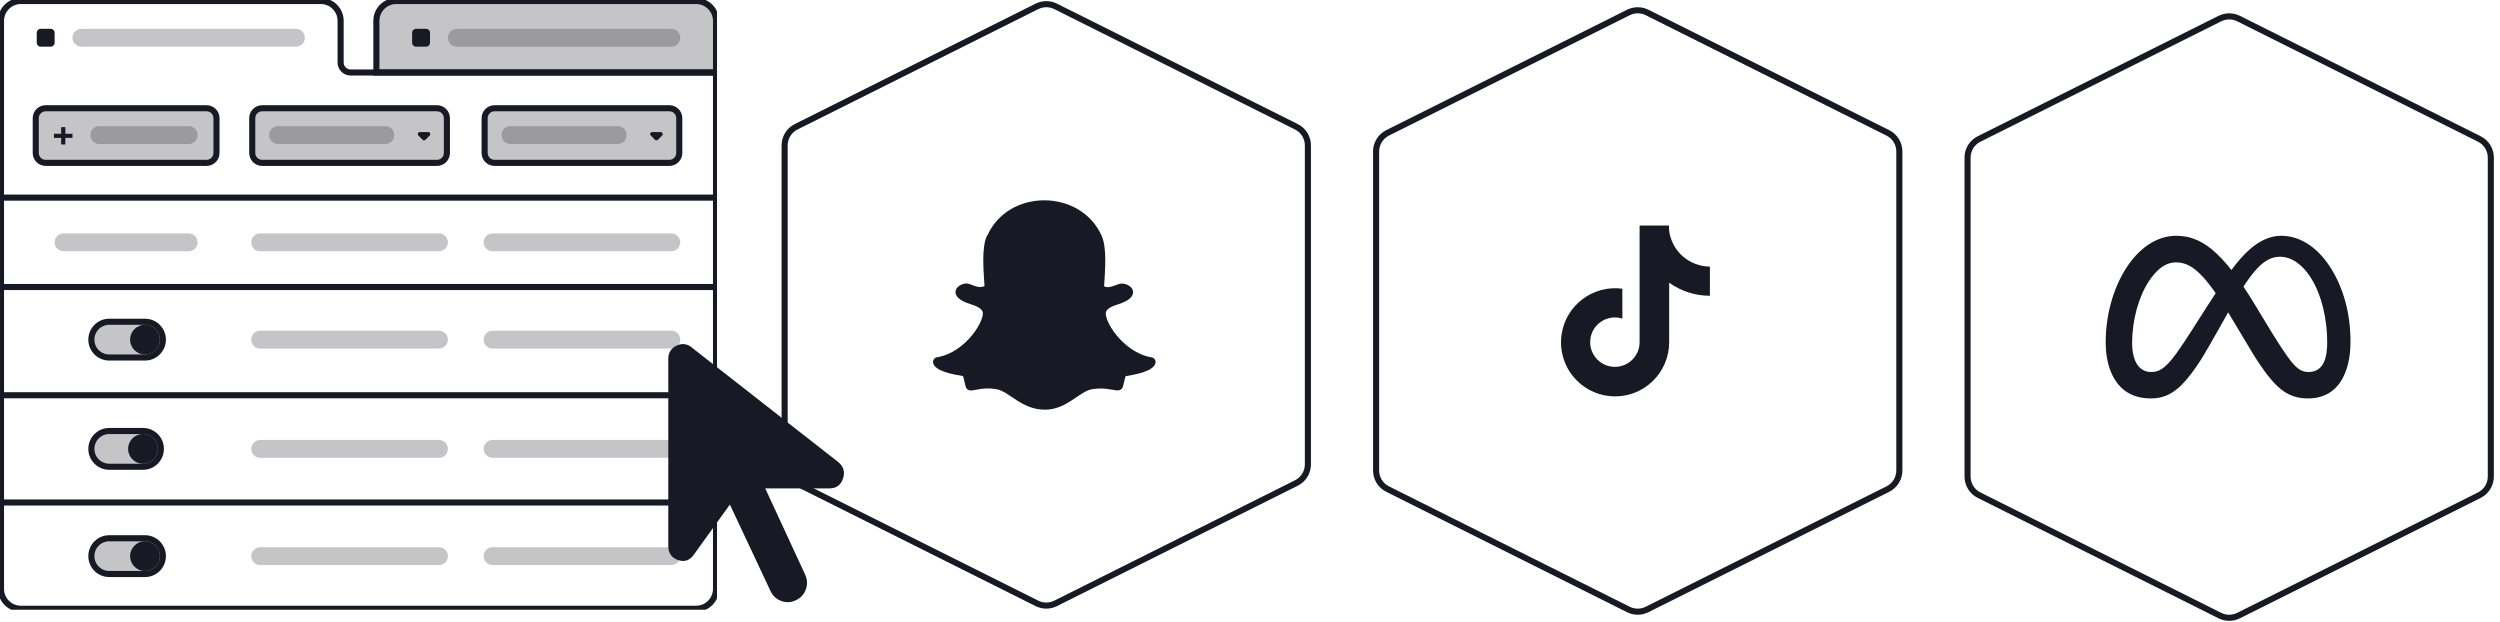 <svg xmlns="http://www.w3.org/2000/svg" fill="none" viewBox="0 0 410 102" height="102" width="410">
<g clip-path="url(#clip0_2013_250)">
<path fill="#181924" d="M64.984 0.163H114.169C115.967 0.163 117.427 1.622 117.427 3.42V11.889H61.726V3.42C61.726 1.622 63.186 0.163 64.984 0.163Z" opacity="0.25"></path>
<path fill="#181924" d="M109.772 17.752H81.108C80.208 17.752 79.479 18.482 79.479 19.381V25.081C79.479 25.981 80.208 26.71 81.108 26.71H109.772C110.671 26.71 111.401 25.981 111.401 25.081V19.381C111.401 18.482 110.671 17.752 109.772 17.752Z" opacity="0.25"></path>
<path fill="#181924" d="M33.876 17.752H7.492C6.592 17.752 5.863 18.482 5.863 19.381V25.081C5.863 25.981 6.592 26.71 7.492 26.71H33.876C34.776 26.71 35.505 25.981 35.505 25.081V19.381C35.505 18.482 34.776 17.752 33.876 17.752Z" opacity="0.25"></path>
<path fill="#181924" d="M71.661 17.752H42.997C42.097 17.752 41.368 18.482 41.368 19.381V25.081C41.368 25.981 42.097 26.71 42.997 26.71H71.661C72.561 26.71 73.29 25.981 73.29 25.081V19.381C73.29 18.482 72.561 17.752 71.661 17.752Z" opacity="0.25"></path>
<path fill="#181924" d="M23.616 52.606H17.752C16.133 52.606 14.821 53.918 14.821 55.538C14.821 57.157 16.133 58.469 17.752 58.469H23.616C25.235 58.469 26.547 57.157 26.547 55.538C26.547 53.918 25.235 52.606 23.616 52.606Z" opacity="0.25"></path>
<path fill="#181924" d="M23.616 70.847H17.752C16.133 70.847 14.821 72.159 14.821 73.778C14.821 75.398 16.133 76.71 17.752 76.71H23.616C25.235 76.71 26.547 75.398 26.547 73.778C26.547 72.159 25.235 70.847 23.616 70.847Z" opacity="0.25"></path>
<path fill="#181924" d="M23.616 88.111H17.752C16.133 88.111 14.821 89.423 14.821 91.042C14.821 92.661 16.133 93.974 17.752 93.974H23.616C25.235 93.974 26.547 92.661 26.547 91.042C26.547 89.423 25.235 88.111 23.616 88.111Z" opacity="0.25"></path>
<path stroke-miterlimit="10" stroke="#181924" d="M33.876 17.752H7.492C6.592 17.752 5.863 18.482 5.863 19.381V25.081C5.863 25.981 6.592 26.71 7.492 26.71H33.876C34.776 26.71 35.505 25.981 35.505 25.081V19.381C35.505 18.482 34.776 17.752 33.876 17.752Z"></path>
<path stroke-miterlimit="10" stroke="#181924" d="M64.984 0.163H114.169C115.967 0.163 117.427 1.622 117.427 3.42V11.889H61.726V3.42C61.726 1.622 63.186 0.163 64.984 0.163Z"></path>
<path fill="#181924" d="M30.945 20.684H16.287C15.477 20.684 14.821 21.34 14.821 22.15C14.821 22.959 15.477 23.616 16.287 23.616H30.945C31.754 23.616 32.41 22.959 32.41 22.15C32.41 21.34 31.754 20.684 30.945 20.684Z" opacity="0.25"></path>
<path fill="#181924" d="M30.945 38.274H10.424C9.614 38.274 8.958 38.93 8.958 39.739C8.958 40.549 9.614 41.205 10.424 41.205H30.945C31.754 41.205 32.41 40.549 32.41 39.739C32.41 38.93 31.754 38.274 30.945 38.274Z" opacity="0.25"></path>
<path fill="#181924" d="M110.098 54.234H80.782C79.972 54.234 79.316 54.891 79.316 55.7C79.316 56.51 79.972 57.166 80.782 57.166H110.098C110.907 57.166 111.564 56.51 111.564 55.7C111.564 54.891 110.907 54.234 110.098 54.234Z" opacity="0.25"></path>
<path fill="#181924" d="M110.098 38.274H80.782C79.972 38.274 79.316 38.93 79.316 39.739C79.316 40.549 79.972 41.205 80.782 41.205H110.098C110.907 41.205 111.564 40.549 111.564 39.739C111.564 38.93 110.907 38.274 110.098 38.274Z" opacity="0.25"></path>
<path fill="#181924" d="M8.306 4.723H6.678C6.318 4.723 6.026 5.015 6.026 5.375V7.003C6.026 7.363 6.318 7.655 6.678 7.655H8.306C8.666 7.655 8.958 7.363 8.958 7.003V5.375C8.958 5.015 8.666 4.723 8.306 4.723Z"></path>
<path fill="#181924" d="M48.534 4.723H13.355C12.546 4.723 11.889 5.379 11.889 6.189C11.889 6.998 12.546 7.655 13.355 7.655H48.534C49.344 7.655 50 6.998 50 6.189C50 5.379 49.344 4.723 48.534 4.723Z" opacity="0.25"></path>
<path fill="#181924" d="M69.87 4.723H68.241C67.881 4.723 67.59 5.015 67.59 5.375V7.003C67.59 7.363 67.881 7.655 68.241 7.655H69.87C70.23 7.655 70.521 7.363 70.521 7.003V5.375C70.521 5.015 70.23 4.723 69.87 4.723Z"></path>
<path fill="#181924" d="M110.098 4.723H74.919C74.109 4.723 73.453 5.379 73.453 6.189C73.453 6.998 74.109 7.655 74.919 7.655H110.098C110.907 7.655 111.564 6.998 111.564 6.189C111.564 5.379 110.907 4.723 110.098 4.723Z" opacity="0.25"></path>
<path fill="#181924" d="M10.717 21.938V20.85H10.029V21.938H8.85V22.609H10.029V23.694H10.717V22.609H11.889V21.938H10.717Z"></path>
<path fill="#181924" d="M106.961 21.661H108.349C108.645 21.661 108.795 22.02 108.583 22.228L107.889 22.922C107.759 23.052 107.547 23.052 107.42 22.922L106.726 22.228C106.518 22.02 106.664 21.661 106.961 21.661Z"></path>
<path fill="#181924" d="M101.303 20.684H83.713C82.904 20.684 82.248 21.34 82.248 22.15C82.248 22.959 82.904 23.616 83.713 23.616H101.303C102.112 23.616 102.769 22.959 102.769 22.15C102.769 21.34 102.112 20.684 101.303 20.684Z" opacity="0.25"></path>
<path stroke-miterlimit="10" stroke="#181924" d="M109.772 17.752H81.108C80.208 17.752 79.479 18.482 79.479 19.381V25.081C79.479 25.981 80.208 26.71 81.108 26.71H109.772C110.671 26.71 111.401 25.981 111.401 25.081V19.381C111.401 18.482 110.671 17.752 109.772 17.752Z"></path>
<path fill="#181924" d="M68.85 21.661H70.238C70.534 21.661 70.684 22.02 70.472 22.228L69.778 22.922C69.648 23.052 69.436 23.052 69.309 22.922L68.616 22.228C68.407 22.02 68.554 21.661 68.85 21.661Z"></path>
<path fill="#181924" d="M63.192 20.684H45.603C44.793 20.684 44.137 21.34 44.137 22.15C44.137 22.959 44.793 23.616 45.603 23.616H63.192C64.002 23.616 64.658 22.959 64.658 22.15C64.658 21.34 64.002 20.684 63.192 20.684Z" opacity="0.25"></path>
<path stroke-miterlimit="10" stroke="#181924" d="M71.661 17.752H42.997C42.097 17.752 41.368 18.482 41.368 19.381V25.081C41.368 25.981 42.097 26.71 42.997 26.71H71.661C72.561 26.71 73.29 25.981 73.29 25.081V19.381C73.29 18.482 72.561 17.752 71.661 17.752Z"></path>
<path stroke-miterlimit="10" stroke="#181924" d="M23.779 52.769H17.915C16.296 52.769 14.984 54.081 14.984 55.7C14.984 57.319 16.296 58.632 17.915 58.632H23.779C25.398 58.632 26.71 57.319 26.71 55.7C26.71 54.081 25.398 52.769 23.779 52.769Z"></path>
<path fill="#181924" d="M23.779 58.143C25.128 58.143 26.221 57.05 26.221 55.7C26.221 54.351 25.128 53.257 23.779 53.257C22.429 53.257 21.335 54.351 21.335 55.7C21.335 57.05 22.429 58.143 23.779 58.143Z"></path>
<path fill="#181924" d="M110.098 72.15H80.782C79.972 72.15 79.316 72.806 79.316 73.616C79.316 74.425 79.972 75.081 80.782 75.081H110.098C110.907 75.081 111.564 74.425 111.564 73.616C111.564 72.806 110.907 72.15 110.098 72.15Z" opacity="0.25"></path>
<path stroke-miterlimit="10" stroke="#181924" d="M23.453 70.684H17.915C16.296 70.684 14.984 71.996 14.984 73.616C14.984 75.235 16.296 76.547 17.915 76.547H23.453C25.072 76.547 26.384 75.235 26.384 73.616C26.384 71.996 25.072 70.684 23.453 70.684Z"></path>
<path fill="#181924" d="M23.453 76.059C24.802 76.059 25.896 74.965 25.896 73.616C25.896 72.266 24.802 71.173 23.453 71.173C22.104 71.173 21.01 72.266 21.01 73.616C21.01 74.965 22.104 76.059 23.453 76.059Z"></path>
<path fill="#181924" d="M110.098 89.739H80.782C79.972 89.739 79.316 90.396 79.316 91.205C79.316 92.015 79.972 92.671 80.782 92.671H110.098C110.907 92.671 111.564 92.015 111.564 91.205C111.564 90.396 110.907 89.739 110.098 89.739Z" opacity="0.25"></path>
<path fill="#181924" d="M71.987 54.234H42.671C41.861 54.234 41.205 54.891 41.205 55.7C41.205 56.51 41.861 57.166 42.671 57.166H71.987C72.796 57.166 73.453 56.51 73.453 55.7C73.453 54.891 72.796 54.234 71.987 54.234Z" opacity="0.25"></path>
<path fill="#181924" d="M71.987 38.274H42.671C41.861 38.274 41.205 38.93 41.205 39.739C41.205 40.549 41.861 41.205 42.671 41.205H71.987C72.796 41.205 73.453 40.549 73.453 39.739C73.453 38.93 72.796 38.274 71.987 38.274Z" opacity="0.25"></path>
<path fill="#181924" d="M71.987 72.15H42.671C41.861 72.15 41.205 72.806 41.205 73.616C41.205 74.425 41.861 75.081 42.671 75.081H71.987C72.796 75.081 73.453 74.425 73.453 73.616C73.453 72.806 72.796 72.15 71.987 72.15Z" opacity="0.25"></path>
<path fill="#181924" d="M71.987 89.739H42.671C41.861 89.739 41.205 90.396 41.205 91.205C41.205 92.015 41.861 92.671 42.671 92.671H71.987C72.796 92.671 73.453 92.015 73.453 91.205C73.453 90.396 72.796 89.739 71.987 89.739Z" opacity="0.25"></path>
<path stroke-miterlimit="10" stroke="#181924" d="M23.779 88.274H17.915C16.296 88.274 14.984 89.586 14.984 91.205C14.984 92.824 16.296 94.137 17.915 94.137H23.779C25.398 94.137 26.71 92.824 26.71 91.205C26.71 89.586 25.398 88.274 23.779 88.274Z"></path>
<path fill="#181924" d="M23.779 93.648C25.128 93.648 26.221 92.554 26.221 91.205C26.221 89.856 25.128 88.762 23.779 88.762C22.429 88.762 21.335 89.856 21.335 91.205C21.335 92.554 22.429 93.648 23.779 93.648Z"></path>
<path stroke-miterlimit="10" stroke="#181924" d="M0.163 47.068H117.427"></path>
<path stroke-miterlimit="10" stroke="#181924" d="M0.163 32.41H117.427"></path>
<path stroke-miterlimit="10" stroke="#181924" d="M0.163 64.821H117.427"></path>
<path stroke-miterlimit="10" stroke="#181924" d="M0.163 82.41H117.427"></path>
<path stroke-miterlimit="10" stroke="#181924" d="M57.492 11.889C56.593 11.889 55.863 11.16 55.863 10.261V3.42C55.863 1.622 54.404 0.163 52.606 0.163H3.42C1.622 0.163 0.163 1.622 0.163 3.42V96.58C0.163 98.378 1.622 99.837 3.42 99.837H114.169C115.967 99.837 117.427 98.378 117.427 96.58V11.889H57.492Z"></path>
</g>
<path stroke-miterlimit="10" stroke="#181924" d="M267.065 2.042L227.561 21.794C226.41 22.373 225.681 23.551 225.681 24.839V77.161C225.681 78.449 226.41 79.634 227.561 80.206L267.065 99.958C268.025 100.435 269.149 100.435 270.11 99.958L309.614 80.206C310.765 79.627 311.494 78.449 311.494 77.161V24.839C311.494 23.551 310.765 22.366 309.614 21.794L270.116 2.042C269.156 1.565 268.032 1.565 267.072 2.042H267.065Z"></path>
<g clip-path="url(#clip1_2013_250)">
<path fill="#181924" d="M278.998 43.554C276.135 42.944 273.996 40.538 273.716 37.611V36.987H268.893V56.129C268.893 58.369 267.06 60.176 264.82 60.164C263.56 60.164 262.376 59.566 261.613 58.56C260.264 56.778 260.607 54.233 262.389 52.884C263.445 52.082 264.807 51.853 266.067 52.247V47.347C261.231 46.698 256.751 50.084 256.089 54.933C255.72 57.644 256.611 60.38 258.533 62.34C261.956 65.84 267.569 65.904 271.069 62.48C272.775 60.813 273.742 58.535 273.742 56.142V46.367C275.689 47.755 278.031 48.505 280.424 48.505V43.72C279.953 43.72 279.482 43.669 279.024 43.58L278.998 43.554Z"></path>
</g>
<path stroke-miterlimit="10" stroke="#181924" d="M364.065 3.042L324.561 22.794C323.41 23.373 322.681 24.551 322.681 25.839V78.161C322.681 79.449 323.41 80.634 324.561 81.206L364.065 100.958C365.025 101.435 366.149 101.435 367.11 100.958L406.614 81.206C407.765 80.627 408.494 79.449 408.494 78.161V25.839C408.494 24.551 407.765 23.366 406.614 22.794L367.116 3.042C366.156 2.565 365.032 2.565 364.072 3.042H364.065Z"></path>
<g clip-path="url(#clip2_2013_250)">
<path fill="#181924" d="M381.998 43.573C379.854 40.371 377.047 38.667 374.107 38.667C372.357 38.667 370.615 39.448 369 40.855C367.905 41.808 366.893 43.007 365.955 44.28C364.801 42.813 363.722 41.697 362.679 40.848C360.699 39.232 358.808 38.667 356.902 38.667C353.612 38.667 350.738 40.811 348.75 43.878C346.51 47.332 345.333 51.806 345.333 56.102C345.333 58.462 345.802 60.532 346.748 62.117C347.909 64.053 349.785 65.341 352.756 65.341C355.257 65.341 357.163 64.217 359.389 61.254C360.662 59.556 361.302 58.536 363.841 54.025L365.106 51.784C365.21 51.598 365.315 51.419 365.419 51.233C365.523 51.397 365.62 51.568 365.724 51.739L369.327 57.755C370.541 59.78 372.112 62.028 373.459 63.301C375.209 64.954 376.794 65.341 378.581 65.341C380.197 65.341 381.447 64.857 382.385 64.172C382.594 64.016 382.787 63.852 382.966 63.681C383.145 63.509 383.308 63.331 383.457 63.145C383.681 62.869 383.874 62.586 384.038 62.303C384.946 60.733 385.482 58.745 385.482 56.035C385.482 51.486 384.343 47.072 381.998 43.573ZM361.667 50.712C360.401 52.655 358.518 55.76 356.917 57.971C354.922 60.725 353.887 61.008 352.756 61.008C351.877 61.008 351.021 60.613 350.44 59.683C350.001 58.968 349.666 57.792 349.666 56.258C349.666 52.543 350.723 48.672 352.443 46.074C352.592 45.843 352.748 45.627 352.912 45.419C353.068 45.211 353.232 45.01 353.403 44.823C353.567 44.637 353.738 44.466 353.917 44.302C354.006 44.22 354.096 44.146 354.185 44.072C354.453 43.848 354.728 43.662 355.019 43.506C355.592 43.2 356.195 43.029 356.835 43.029C358.95 43.029 360.282 44.354 361.31 45.449C361.823 46 362.545 46.9 363.372 48.084L361.667 50.705V50.712ZM378.581 61.008C377.613 61.008 376.861 60.621 375.797 59.333C374.97 58.328 373.548 56.191 371.062 52.045L370.027 50.325C369.29 49.097 368.59 47.995 367.928 47.005C368.047 46.819 368.166 46.64 368.285 46.461C370.161 43.669 371.829 42.106 373.906 42.106C375.827 42.106 377.569 43.372 378.909 45.449C380.807 48.374 381.663 52.469 381.663 56.154C381.663 58.745 381.045 61.008 378.589 61.008H378.581Z"></path>
</g>
<path stroke-miterlimit="10" stroke="#181924" d="M170.065 1.042L130.561 20.794C129.41 21.373 128.681 22.551 128.681 23.839V76.161C128.681 77.449 129.41 78.634 130.561 79.206L170.065 98.958C171.025 99.435 172.149 99.435 173.11 98.958L212.614 79.206C213.765 78.627 214.494 77.449 214.494 76.161V23.839C214.494 22.551 213.765 21.366 212.614 20.794L173.116 1.042C172.156 0.565 171.032 0.565 170.072 1.042H170.065Z"></path>
<g clip-path="url(#clip3_2013_250)">
<path fill="#181924" d="M161.861 38.637C160.944 40.681 161.307 44.347 161.46 46.906C160.467 47.46 159.207 46.486 158.5 46.486C157.793 46.486 156.858 46.983 156.724 47.708C156.628 48.243 156.858 49.007 158.557 49.675C159.207 49.943 160.773 50.229 161.135 51.089C161.651 52.273 158.538 57.792 153.649 58.594C153.267 58.651 153 58.995 153.019 59.377C153.095 60.866 156.438 61.439 157.908 61.668C158.061 61.879 158.175 62.738 158.366 63.387C158.462 63.674 158.672 64.036 159.245 64.036C159.99 64.036 161.231 63.464 163.408 63.826C165.528 64.189 167.533 67.188 171.372 67.188C174.943 67.188 177.063 64.151 179.106 63.826C180.29 63.635 181.302 63.693 182.448 63.922C183.231 64.075 183.938 64.17 184.167 63.387C184.358 62.719 184.491 61.879 184.625 61.688C186.076 61.458 189.418 60.885 189.514 59.396C189.533 59.014 189.266 58.67 188.884 58.613C184.09 57.83 180.882 52.33 181.398 51.108C181.76 50.267 183.307 49.962 183.976 49.694C185.217 49.198 185.828 48.606 185.828 47.918C185.828 47.021 184.74 46.505 183.957 46.505C183.174 46.505 182.009 47.46 181.073 46.944C181.226 44.366 181.569 40.719 180.672 38.675C178.953 34.799 175.095 32.851 171.257 32.851C167.418 32.851 163.637 34.779 161.899 38.675L161.861 38.637Z"></path>
</g>
<mask height="48" width="48" y="53" x="99" maskUnits="userSpaceOnUse" style="mask-type:alpha" id="mask0_2013_250">
<rect fill="#D9D9D9" height="48" width="48" y="53" x="99"></rect>
</mask>
<g mask="url(#mask0_2013_250)">
<path fill="#181924" d="M130.5 98.45C129.7 98.817 128.9 98.85 128.1 98.55C127.3 98.25 126.717 97.7 126.35 96.9L119.7 82.75L113.8 90.95C113.133 91.917 112.267 92.217 111.2 91.85C110.133 91.483 109.6 90.717 109.6 89.55V58.85C109.6 57.85 110.042 57.133 110.925 56.7C111.808 56.267 112.633 56.35 113.4 56.95L137.5 75.8C138.367 76.533 138.617 77.433 138.25 78.5C137.883 79.567 137.133 80.1 136 80.1H125.5L132.05 94.25C132.417 95.05 132.45 95.858 132.15 96.675C131.85 97.492 131.3 98.083 130.5 98.45Z"></path>
</g>
<defs>
<clipPath id="clip0_2013_250">
<rect fill="white" height="100" width="117.59"></rect>
</clipPath>
<clipPath id="clip1_2013_250">
<rect transform="translate(256 37)" fill="white" height="28" width="24.398"></rect>
</clipPath>
<clipPath id="clip2_2013_250">
<rect transform="translate(345.333 38.667)" fill="white" height="26.667" width="40.149"></rect>
</clipPath>
<clipPath id="clip3_2013_250">
<rect transform="translate(153 32.812)" fill="white" height="34.375" width="36.495"></rect>
</clipPath>
</defs>
</svg>
